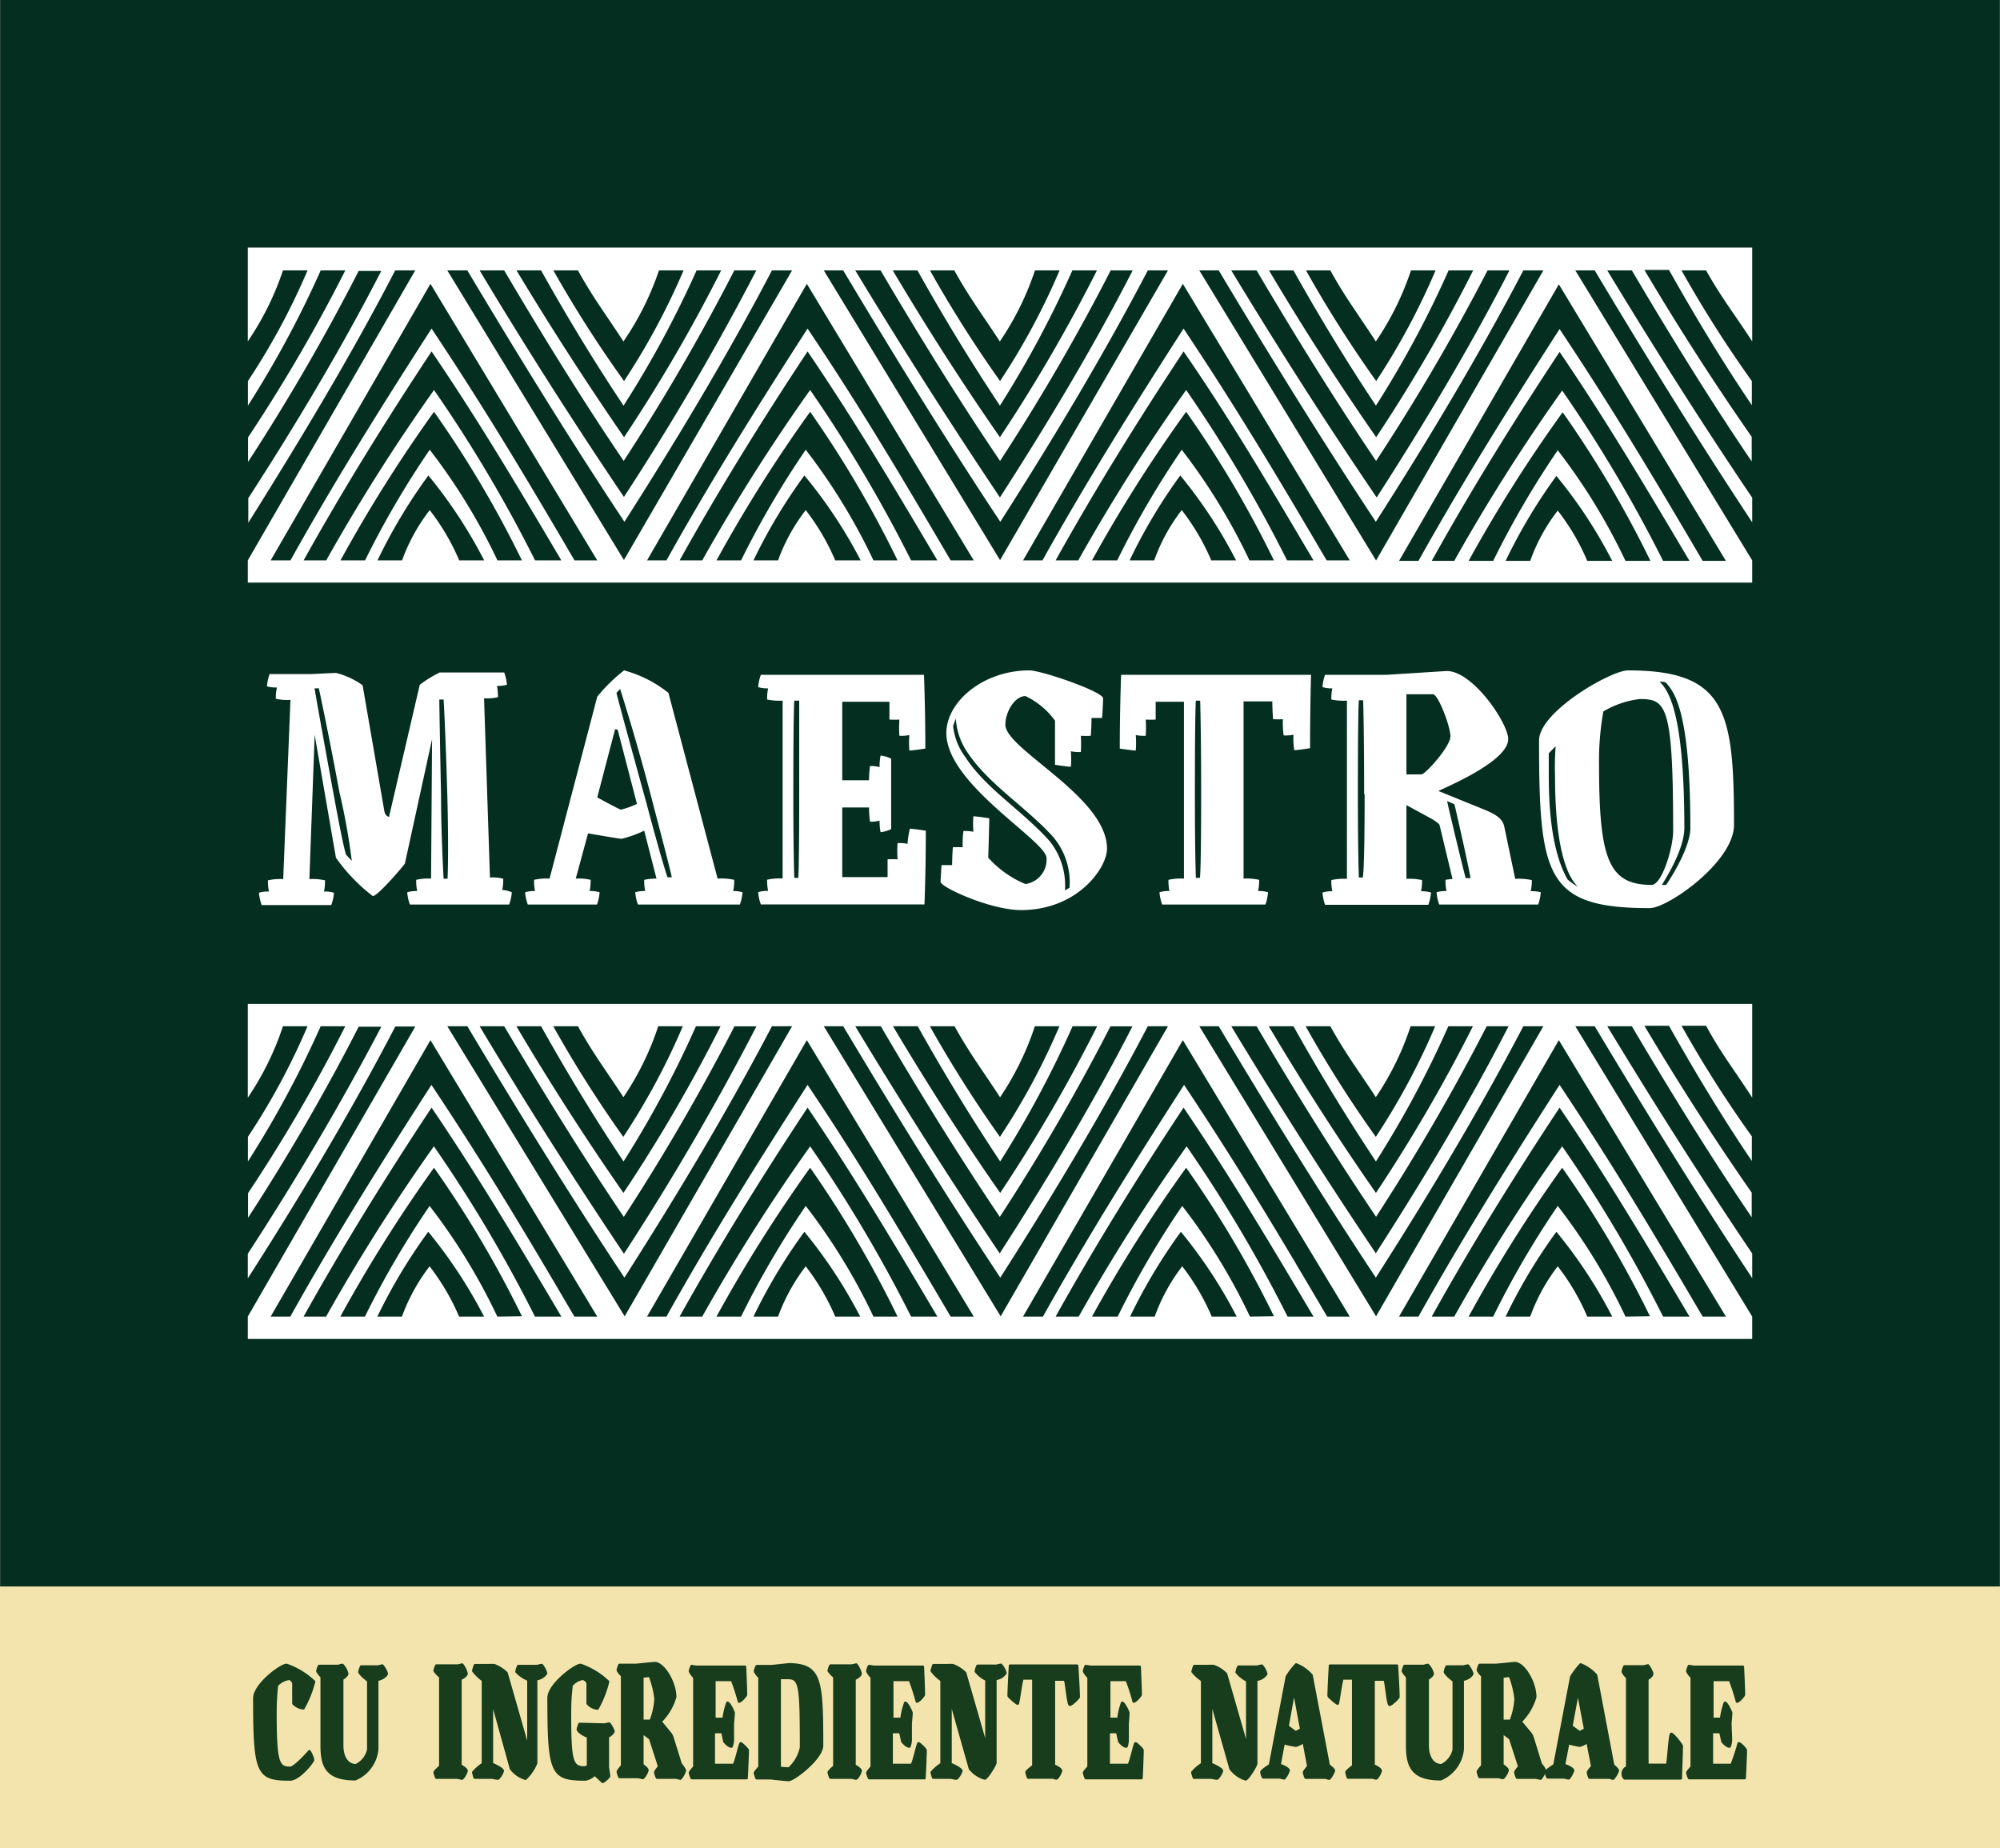 <svg id="artwork" xmlns="http://www.w3.org/2000/svg" viewBox="0 0 162.71 150.35"><rect x="0" y="0" width="162.71" height="150.35" fill="#808080" stroke="none"/><defs><style>.cls-1{fill:#042f20;}.cls-2{fill:#fff;}.cls-3{fill:#f2e4ac;}.cls-4{fill:#173d1d;stroke:#173d1d;stroke-linecap:round;stroke-linejoin:round;stroke-width:0.2px;}</style></defs><g id="maestro"><rect id="greenbg" class="cls-1" x="0.02" width="162.67" height="129.07"/><path class="cls-2" d="M41.62,72.59a3.75,3.75,0,0,1-.22,1H33.33a3.75,3.75,0,0,1-.22-1,2.56,2.56,0,0,1,.81-.1,4,4,0,0,1-.08-.91,4.25,4.25,0,0,1,1.21-.1l.08-11.34L32.92,70.25c-.08.16-2.2,2.65-2.61,2.65a14.25,14.25,0,0,1-3-3.12l-1.73-10-.43,11.74v0a4.55,4.55,0,0,1,1.27.1,4,4,0,0,1-.08.91,2.56,2.56,0,0,1,.81.1,3.75,3.75,0,0,1-.22,1H21.27a3.75,3.75,0,0,1-.22-1,2.56,2.56,0,0,1,.81-.1,4,4,0,0,1-.08-.91,4.4,4.4,0,0,1,1.24-.1l.59-14.58a4.4,4.4,0,0,1-1.19-.09,3.75,3.75,0,0,1,.09-.92,2.83,2.83,0,0,1-.81-.09,3.91,3.91,0,0,1,.21-1h3.42s1.7-.09,2-.09a6.28,6.28,0,0,1,2.15,1L31.25,66c.08.35.27.45.38.45l2.5-10.74a9.85,9.85,0,0,1,1.62-1l2.39,0H41a3.76,3.76,0,0,1,.22,1,2.83,2.83,0,0,1-.81.09,4.2,4.2,0,0,1,.08.92,4,4,0,0,1-1.13.09l.48,14.58a3.4,3.4,0,0,1,1.08.1,4,4,0,0,1-.08.91A2.56,2.56,0,0,1,41.62,72.59Zm-14-8c-.92-5-1.7-8.59-1.7-8.59h-.35s.3,1.82,1.57,8.72c.86,4.69,1,4.82,1,4.82l.46.5A53,53,0,0,0,27.62,64.55Zm8.75.07c-.14-5.11-.3-7.75-.3-7.75h-.35s0,.72.14,7.78c0,3.18.21,6.8.21,6.8l.32,0S36.5,69.44,36.37,64.62Z" transform="translate(0.02)"/><path class="cls-2" d="M60.39,72.59a3.75,3.75,0,0,1-.22,1H51.88a3.75,3.75,0,0,1-.22-1,2.56,2.56,0,0,1,.81-.1,4,4,0,0,1-.08-.91,4.35,4.35,0,0,1,1-.1l-1-3.9a9.45,9.45,0,0,1-1.83.66c-.21,0-2-.32-2.74-.44l-1,3.68a4.16,4.16,0,0,1,1.21.1,4,4,0,0,1-.08.91,2.56,2.56,0,0,1,.81.1,3.9,3.9,0,0,1-.21,1H42.92a3.75,3.75,0,0,1-.22-1,2.56,2.56,0,0,1,.81-.1,4,4,0,0,1-.08-.91,4.5,4.5,0,0,1,1.26-.1l3.88-14.8a13.36,13.36,0,0,1,2.18-2.14,9.86,9.86,0,0,1,3.61,1.83l4,15.11a4.68,4.68,0,0,1,1.35.1,4,4,0,0,1-.08.91A2.56,2.56,0,0,1,60.39,72.59ZM51.8,65.4l-1.54-5.92c0-.12-.1-.15-.24-.15l-1.45,5.54c.62.35,1.86,1,1.91,1A6.46,6.46,0,0,0,51.8,65.4Zm1.26-.18c-1.26-4.92-2.63-9.17-2.63-9.17l-.3.32s.11.53,2.45,9c1.21,4.57,1.7,6,1.7,6h.35S54.68,71.36,53.06,65.22Z" transform="translate(0.02)"/><path class="cls-2" d="M74,67.42c.25,0,1.3.16,1.3.16,0,3.3-.11,6-.11,6H61.88a3.75,3.75,0,0,1-.22-1,2.56,2.56,0,0,1,.81-.1,4,4,0,0,1-.08-.91,4.5,4.5,0,0,1,1.26-.1V57a5,5,0,0,1-1.26-.09,4,4,0,0,1,.08-.91,2.56,2.56,0,0,1-.81-.1,3.76,3.76,0,0,1,.22-1H75.15s.11,2.71.11,6c0,0-1.05.16-1.3.16a8,8,0,0,1,0-1.26,3.25,3.25,0,0,1-.81.06,9.65,9.65,0,0,1,0-1.32,7.05,7.05,0,0,1-.81,0s0-.73,0-1.45H68.5v6.39h2.18a9.05,9.05,0,0,1,.08-1.16,2.71,2.71,0,0,1,.78.09,4.19,4.19,0,0,1,.08-.94,2.54,2.54,0,0,1,.86.25v5.73a2.54,2.54,0,0,1-.86.25,4.19,4.19,0,0,1-.08-.94,2.71,2.71,0,0,1-.78.09,9.05,9.05,0,0,1-.08-1.16H68.5v5.67h3.69c0-.73,0-1.45,0-1.45a7.05,7.05,0,0,1,.81,0,9.65,9.65,0,0,1,0-1.32,3.25,3.25,0,0,1,.81.06A8,8,0,0,1,74,67.42ZM65,64.62C65,59.48,65,57,65,57H64.6s-.08.56-.08,7.62c0,4.78.08,6.8.08,6.8h.32S65,71,65,64.62Z" transform="translate(0.02)"/><path class="cls-2" d="M83.4,71.92a2,2,0,0,0,1.72-2.11c0-1.41-8.15-6-8.15-10.17,0-2.55,3-5.1,6.75-5.1,1,0,6,1.73,6,2.27s-.08,1.6-.08,1.6c-.43,0-.86,0-.86,0,0,.73-.06,1.45-.06,1.45a7.05,7.05,0,0,1-.81,0,9.65,9.65,0,0,1,0,1.32,3.25,3.25,0,0,1-.81-.06,8,8,0,0,1,0,1.26c-.24,0-1.29-.16-1.29-.16,0-1.13,0-3.59,0-3.59a6.28,6.28,0,0,0-2.4-2c-.91,0-1.64,1.33-1.64,2.33,0,2,8.27,5.86,8.27,10.08,0,1.58-2.4,5-7,5-2.47,0-6.54-1.86-6.54-2.3,0-.19.08-1.36.08-1.36.43,0,.86,0,.86,0,0-.73.06-1.45.06-1.45a6.72,6.72,0,0,1,.8,0,8.06,8.06,0,0,1,.06-1.32,3.25,3.25,0,0,1,.81.06,8,8,0,0,1,0-1.26c.24,0,1.29.16,1.29.16,0,.56-.08,3.21-.08,3.21A8.38,8.38,0,0,0,83.4,71.92ZM85.58,68c-2.18-2.37-5.14-4.19-6.84-6.71a5.48,5.48,0,0,1-1-2.84l-.22.6a5.09,5.09,0,0,0,1,2.55c1.64,2.55,4.65,4.35,6.86,6.84a5.77,5.77,0,0,1,1.24,4l.37-.22A5.7,5.7,0,0,0,85.58,68Z" transform="translate(0.02)"/><path class="cls-2" d="M106.56,60.87s-1,.16-1.29.16a6.65,6.65,0,0,1-.06-1.26,3.1,3.1,0,0,1-.8.06,8.06,8.06,0,0,1-.06-1.32,6.72,6.72,0,0,1-.8,0s-.06-.73-.06-1.45h-2.34V71.48a4.55,4.55,0,0,1,1.27.1,3.61,3.61,0,0,1-.09.91,2.56,2.56,0,0,1,.81.1,3.9,3.9,0,0,1-.21,1h-8.4a3.75,3.75,0,0,1-.22-1,2.56,2.56,0,0,1,.81-.1,4,4,0,0,1-.08-.91,4.5,4.5,0,0,1,1.26-.1V57.09H94c0,.72,0,1.45,0,1.45a7.05,7.05,0,0,1-.81,0,9.65,9.65,0,0,1,0,1.32,3.25,3.25,0,0,1-.81-.06,8,8,0,0,1,0,1.26c-.25,0-1.3-.16-1.3-.16,0-3.31.11-6,.11-6h15.45S106.56,57.56,106.56,60.87ZM97.7,64.62c0-5.14-.08-7.62-.08-7.62h-.35s-.08.56-.08,7.62c0,4.78.08,6.8.08,6.8h.33S97.7,71,97.7,64.62Z" transform="translate(0.02)"/><path class="cls-2" d="M125.33,72.59a3.9,3.9,0,0,1-.21,1h-8.05a3.75,3.75,0,0,1-.22-1,2.56,2.56,0,0,1,.81-.1,4,4,0,0,1-.08-.91,5.27,5.27,0,0,1,.57-.07l-1.05-4.37c0-.13-.52-.44-.62-.51L114.4,65.5v6a4.55,4.55,0,0,1,1.27.1,4,4,0,0,1-.08.91,2.56,2.56,0,0,1,.81.1,3.75,3.75,0,0,1-.22,1h-8.4a3.9,3.9,0,0,1-.21-1,2.53,2.53,0,0,1,.8-.1,4,4,0,0,1-.08-.91,4.55,4.55,0,0,1,1.27-.1V57a5,5,0,0,1-1.27-.09,4,4,0,0,1,.08-.91,2.53,2.53,0,0,1-.8-.1,3.91,3.91,0,0,1,.21-1h5l4.9-.31c2.13,0,5,4.25,5,5.54,0,1.8-5,3.88-5.68,4.22l3.42,1.39c.95.38,1.78.72,1.94,1.51l.89,4.25v0a5,5,0,0,1,1.35.1,3.61,3.61,0,0,1-.09.91A2.56,2.56,0,0,1,125.33,72.59Zm-14.37-8c0-5.14-.08-7.62-.08-7.62h-.35s-.08.56-.08,7.62c0,4.78.08,6.8.08,6.8h.32S111,71,111,64.62ZM115.62,63c.32,0,2.36-2.27,2.36-3.09s-1-3.43-1.42-3.43H114.4V63Zm4,8.44c-.16-.85-.51-2.52-1.24-5.7l-.08-.31-.59-.26.16.73c.65,2.74,1.08,4.53,1.35,5.54Z" transform="translate(0.02)"/><path class="cls-2" d="M141.05,67.11c0,3-5.38,6.77-6.86,6.77-8.43,0-9-2.55-9-13.64,0-2.36,5.92-5.73,7.24-5.7C140.43,54.54,141.05,57.88,141.05,67.11Zm-15.07-4c0,5.13.91,7.33,1.53,8.44a4.76,4.76,0,0,0,.84.59c-.44-.44-1.86-2-1.86-9a23,23,0,0,1,.05-2.43l-.56.57Zm4.44-5.23a22.79,22.79,0,0,0-.35,4.34c0,7.69.78,9.77,4.28,9.77.83,0,1.75-3,1.75-4.38,0-10.27-.57-10.74-2.72-10.74A7.59,7.59,0,0,0,130.42,57.88Zm7.08,9.48c0-9.89-1.43-11.15-2-11.84a1.7,1.7,0,0,0-.49-.07c.49.6,2,1.8,2,11.91,0,1.54-1.19,3.62-1.83,4.63a3.42,3.42,0,0,0,.35,0C136.21,71,137.5,68.77,137.5,67.36Z" transform="translate(0.02)"/><path class="cls-2" d="M142.53,27.77V20.14H20.14v7.63A23.48,23.48,0,0,0,23,22h2a56,56,0,0,1-4.85,9v2a83.63,83.63,0,0,0,5.92-11h2a131.6,131.6,0,0,1-7.91,13.58v2a172.16,172.16,0,0,0,9-15.54H31c-3.27,6.36-7,12.58-10.82,18.49v2C24.33,35.91,28.51,29,32.13,22h1.63L20.14,45.59V47.4H142.53V45.59L128.14,22h1.58c4.29,7.18,8.52,14,12.81,20.49v-2c-3.93-5.81-7.86-12-11.79-18.49h2c3.27,5.54,6.48,10.72,9.75,15.54v-2c-2.91-4.18-5.82-8.67-8.73-13.58h2c2.25,4,4.49,7.68,6.74,11V31a96.47,96.47,0,0,1-5.72-9h2C140,24.18,141.05,25.5,142.53,27.77ZM108.21,22c1.22,2.21,2.24,3.53,3.7,5.78v0h0v0A23.39,23.39,0,0,0,114.77,22h2a56.71,56.71,0,0,1-4.83,9,97.6,97.6,0,0,1-5.71-9Zm-3,0c2.24,4,4.48,7.65,6.71,11v0l0,0v0A83,83,0,0,0,117.83,22h2a131.33,131.33,0,0,1-7.89,13.57c-2.91-4.18-5.81-8.67-8.72-13.57Zm-3,0c3.26,5.53,6.47,10.69,9.72,15.5v0l0,0v0A173.69,173.69,0,0,0,121,22h1.78c-3.26,6.35-7,12.57-10.8,18.47C108,34.62,104.08,28.49,100.15,22ZM77.62,22c1.22,2.21,2.24,3.53,3.7,5.78v0h0v0A23.39,23.39,0,0,0,84.18,22h2a55.51,55.51,0,0,1-4.84,9,99.8,99.8,0,0,1-5.7-9Zm-3,0c2.24,4,4.48,7.65,6.71,11v0h0v0a85,85,0,0,0,5.89-11h2a131.33,131.33,0,0,1-7.89,13.57c-2.91-4.18-5.81-8.67-8.72-13.57Zm-3,0c3.26,5.53,6.47,10.7,9.72,15.5v0l0,0v0a171.23,171.23,0,0,0,9-15.5h1.79c-3.26,6.35-7,12.57-10.8,18.47C77.41,34.62,73.49,28.49,69.56,22ZM47,22c1.22,2.21,2.24,3.53,3.7,5.78v0h0v0A23.39,23.39,0,0,0,53.59,22h2a56.74,56.74,0,0,1-4.84,9A97.63,97.63,0,0,1,45,22Zm-3,0c2.24,4,4.47,7.65,6.71,11v0l0,0v0A84.18,84.18,0,0,0,56.65,22h2a129.6,129.6,0,0,1-7.9,13.57C47.84,31.35,44.93,26.86,42,22Zm-3,0c3.26,5.53,6.46,10.69,9.72,15.5v0l0,0v0a173.63,173.63,0,0,0,9-15.5h1.79A212.39,212.39,0,0,1,50.74,40.43C46.82,34.62,42.89,28.49,39,22ZM37.34,45.59a18.53,18.53,0,0,0-2.4-4.09,15.05,15.05,0,0,0-2.25,4.09h-2a43.73,43.73,0,0,1,4.14-6.91,38.93,38.93,0,0,1,4.54,6.91Zm3.11,0a49,49,0,0,0-5.51-9,73.49,73.49,0,0,0-5.26,9h-2A117.61,117.61,0,0,1,35.29,33.5a87.43,87.43,0,0,1,7.15,12.09Zm3.06,0a113.65,113.65,0,0,0-8.22-13.86,154.53,154.53,0,0,0-8.77,13.86H24.68c3.27-5.87,6.74-11.45,10.41-17,3.73,5.49,6.74,10.54,10.56,17Zm3.21,0c-4.18-7.14-7.34-12.41-11.63-18.86-4,6.22-7.86,12.36-11.48,18.86H22l13-22.5,13.57,22.5ZM36.37,22H38c4.28,7.16,8.5,14,12.78,20.45v0l0,0v0c4.17-6.53,8.35-13.47,12-20.45h1.64L50.74,45.56ZM67.93,45.59a18.53,18.53,0,0,0-2.4-4.09,15.05,15.05,0,0,0-2.25,4.09h-2a43.73,43.73,0,0,1,4.14-6.91A38.93,38.93,0,0,1,70,45.59Zm3.11,0a49,49,0,0,0-5.51-9,73.49,73.49,0,0,0-5.26,9h-2A117.7,117.7,0,0,1,65.89,33.5,88.41,88.41,0,0,1,73,45.59Zm3.06,0a114.92,114.92,0,0,0-8.21-13.86,154.64,154.64,0,0,0-8.78,13.86H55.27c3.27-5.87,6.74-11.45,10.41-17,3.73,5.49,6.74,10.54,10.56,17Zm3.22,0C73.13,38.45,70,33.18,65.68,26.73c-4,6.22-7.86,12.36-11.48,18.86H52.62l13-22.5L79.2,45.59ZM67,22h1.58c4.28,7.16,8.5,14,12.78,20.45v0l0,0v0c4.17-6.53,8.35-13.47,12-20.45H95L81.34,45.57ZM98.52,45.59a18.15,18.15,0,0,0-2.4-4.09,14.76,14.76,0,0,0-2.24,4.09h-2A43.68,43.68,0,0,1,96,38.68a38.38,38.38,0,0,1,4.54,6.91Zm3.11,0a49,49,0,0,0-5.51-9,73.42,73.42,0,0,0-5.25,9H88.82A117.7,117.7,0,0,1,96.48,33.5a87.4,87.4,0,0,1,7.14,12.09Zm3.06,0a114.92,114.92,0,0,0-8.21-13.86A154.64,154.64,0,0,0,87.7,45.59H85.86c3.27-5.87,6.74-11.45,10.41-17C100,34,103,39.09,106.84,45.59Zm3.22,0c-4.19-7.14-7.35-12.41-11.64-18.86-4,6.22-7.85,12.36-11.48,18.86H83.21l13-22.5,13.58,22.5ZM97.55,22h1.58c4.28,7.16,8.51,14,12.78,20.45v0l0,0v0c4.18-6.53,8.35-13.47,12-20.45h1.63l-13.61,23.6Zm31.56,23.63a18.15,18.15,0,0,0-2.4-4.09,14.76,14.76,0,0,0-2.24,4.09h-2a43.68,43.68,0,0,1,4.13-6.91,38.38,38.38,0,0,1,4.54,6.91Zm3.11,0a49,49,0,0,0-5.51-9,73.42,73.42,0,0,0-5.25,9h-2a117.61,117.61,0,0,1,7.65-12.09,87.4,87.4,0,0,1,7.14,12.09Zm3.06,0a114.92,114.92,0,0,0-8.21-13.86,154.64,154.64,0,0,0-8.78,13.86h-1.83c3.26-5.87,6.73-11.45,10.4-17,3.73,5.49,6.74,10.54,10.57,17Zm5.11,0H138.5c-4.19-7.14-7.35-12.41-11.64-18.86-4,6.22-7.85,12.36-11.48,18.86H113.8l13-22.5Z" transform="translate(0.02)"/><path class="cls-2" d="M142.53,89.3V81.67H20.14V89.3A23.48,23.48,0,0,0,23,83.49h2a56,56,0,0,1-4.85,9v2a84.27,84.27,0,0,0,5.92-11h2a131.6,131.6,0,0,1-7.91,13.58v2a172.16,172.16,0,0,0,9-15.54H31C27.69,89.85,24,96.07,20.14,102v2c4.19-6.54,8.37-13.5,12-20.49h1.63L20.14,107.11v1.82H142.53v-1.82L128.14,83.49h1.58c4.29,7.18,8.52,14,12.81,20.49v-2c-3.93-5.82-7.86-12-11.79-18.49h2c3.27,5.54,6.48,10.72,9.75,15.54v-2c-2.91-4.18-5.82-8.68-8.73-13.58h2c2.25,4,4.49,7.68,6.74,11v-2a96.47,96.47,0,0,1-5.72-9h2C140,85.71,141.05,87,142.53,89.3Zm-34.32-5.81c1.22,2.21,2.24,3.53,3.7,5.77v0l0,0v0a23.15,23.15,0,0,0,2.83-5.77h2a56.16,56.16,0,0,1-4.83,9,97.37,97.37,0,0,1-5.71-9Zm-3,0c2.24,4,4.48,7.65,6.71,11v0l0,0v0a83.63,83.63,0,0,0,5.89-11h2a130.12,130.12,0,0,1-7.89,13.56c-2.91-4.17-5.81-8.66-8.72-13.56Zm-3,0c3.26,5.53,6.47,10.69,9.72,15.5v0l0,0v0a175.12,175.12,0,0,0,9-15.5h1.78c-3.26,6.35-7,12.57-10.8,18.47C108,96.15,104.08,90,100.15,83.49Zm-24.57,0c1.22,2.21,2.24,3.53,3.7,5.78v0l0,0v0a23.39,23.39,0,0,0,2.83-5.78h2a55.94,55.94,0,0,1-4.84,9,101.24,101.24,0,0,1-5.7-9Zm-3,0c2.24,4,4.48,7.65,6.71,11v0l0,0v0a84.83,84.83,0,0,0,5.89-11h2a130.12,130.12,0,0,1-7.89,13.56c-2.91-4.17-5.81-8.66-8.72-13.56Zm-3,0C74.86,89,78.07,94.18,81.32,99v0l0,0v0a172.62,172.62,0,0,0,9-15.5h1.79c-3.26,6.35-7,12.57-10.8,18.47C77.41,96.15,73.49,90,69.56,83.49ZM47,83.49c1.22,2.21,2.24,3.53,3.7,5.77v0l0,0v0a23.15,23.15,0,0,0,2.83-5.77h2a56.19,56.19,0,0,1-4.84,9,97.39,97.39,0,0,1-5.7-9Zm-3,0c2.24,4,4.47,7.65,6.71,11v0l0,0v0a84.83,84.83,0,0,0,5.89-11h2a128.42,128.42,0,0,1-7.9,13.56c-2.9-4.17-5.81-8.66-8.71-13.56Zm-3,0C44.27,89,47.47,94.18,50.73,99v0l0,0v0a175.05,175.05,0,0,0,9-15.5h1.79A212.39,212.39,0,0,1,50.74,102C46.82,96.15,42.89,90,39,83.49Zm-3.67,23.62a18.77,18.77,0,0,0-2.4-4.09,15.36,15.36,0,0,0-2.25,4.09h-2a44.1,44.1,0,0,1,4.14-6.9,39.21,39.21,0,0,1,4.54,6.9Zm3.11,0a48.89,48.89,0,0,0-5.51-9,73.36,73.36,0,0,0-5.26,9h-2A118.56,118.56,0,0,1,35.29,95a87.89,87.89,0,0,1,7.15,12.08Zm3.06,0a114.27,114.27,0,0,0-8.22-13.85,154.37,154.37,0,0,0-8.77,13.85H24.68c3.27-5.86,6.74-11.45,10.41-17,3.73,5.5,6.74,10.55,10.56,17Zm3.21,0c-4.18-7.13-7.34-12.4-11.63-18.85-4,6.22-7.86,12.36-11.48,18.85H22L35,84.62l13.57,22.49ZM36.37,83.49H38c4.28,7.16,8.5,14,12.78,20.45v0l0,0v0c4.17-6.53,8.35-13.47,12-20.45h1.64l-13.62,23.6Zm31.56,23.62a18.77,18.77,0,0,0-2.4-4.09,15.36,15.36,0,0,0-2.25,4.09h-2a44.1,44.1,0,0,1,4.14-6.9,39.21,39.21,0,0,1,4.54,6.9Zm3.11,0a48.89,48.89,0,0,0-5.51-9,73.36,73.36,0,0,0-5.26,9h-2A118.66,118.66,0,0,1,65.89,95,88.89,88.89,0,0,1,73,107.11Zm3.06,0a115.55,115.55,0,0,0-8.21-13.85,154.48,154.48,0,0,0-8.78,13.85H55.27c3.27-5.86,6.74-11.45,10.41-17,3.73,5.5,6.74,10.55,10.56,17Zm3.22,0C73.13,100,70,94.71,65.68,88.26c-4,6.22-7.86,12.36-11.48,18.85H52.62l13-22.49L79.2,107.11ZM67,83.49h1.58c4.28,7.16,8.5,14,12.78,20.45v0l0,0v0c4.17-6.53,8.35-13.47,12-20.45H95l-13.61,23.6Zm31.56,23.62a18.37,18.37,0,0,0-2.4-4.09,15.05,15.05,0,0,0-2.24,4.09h-2a44,44,0,0,1,4.13-6.9,38.66,38.66,0,0,1,4.54,6.9Zm3.11,0a48.89,48.89,0,0,0-5.51-9,73.29,73.29,0,0,0-5.25,9H88.82A118.66,118.66,0,0,1,96.48,95a87.87,87.87,0,0,1,7.14,12.08Zm3.06,0a115.55,115.55,0,0,0-8.21-13.85,154.48,154.48,0,0,0-8.78,13.85H85.86c3.27-5.86,6.74-11.45,10.41-17,3.73,5.5,6.74,10.55,10.57,17Zm3.22,0c-4.19-7.13-7.35-12.4-11.64-18.85-4,6.22-7.85,12.36-11.48,18.85H83.21l13-22.49,13.58,22.49ZM97.55,83.49h1.58c4.28,7.16,8.51,14,12.78,20.45v0l0,0v0c4.18-6.53,8.35-13.47,12-20.45h1.63l-13.61,23.6Zm31.56,23.62a18.37,18.37,0,0,0-2.4-4.09,15.05,15.05,0,0,0-2.24,4.09h-2a44,44,0,0,1,4.13-6.9,38.66,38.66,0,0,1,4.54,6.9Zm3.11,0a48.89,48.89,0,0,0-5.51-9,73.29,73.29,0,0,0-5.25,9h-2A118.56,118.56,0,0,1,127.07,95a87.87,87.87,0,0,1,7.14,12.08Zm3.06,0a115.55,115.55,0,0,0-8.21-13.85,154.48,154.48,0,0,0-8.78,13.85h-1.83c3.26-5.86,6.73-11.45,10.4-17,3.73,5.5,6.74,10.55,10.57,17Zm5.11,0H138.5c-4.19-7.13-7.35-12.4-11.64-18.85-4,6.22-7.85,12.36-11.48,18.85H113.8l13-22.49Z" transform="translate(0.02)"/></g><g id="ingrediente"><rect class="cls-3" y="129.07" width="162.71" height="21.28"/><path class="cls-4" d="M25.53,136.81a8.49,8.49,0,0,1-.87,2.17,1.27,1.27,0,0,1-.81-.39l0-1.63c0-.19-.27-.38-.34-.38a1.64,1.64,0,0,0-1,.53,20,20,0,0,0-.12,2.23c0,4.13.24,4.48,1.2,4.48.38,0,1.56-1.35,1.56-1.35a1.87,1.87,0,0,1,.3.71c0,.14-1.12,1.59-1.88,1.59-2.63,0-2.9-.42-2.9-6.61,0-1.09,2.13-2.71,2.63-2.71A6.15,6.15,0,0,1,25.53,136.81Z" transform="translate(0.02)"/><path class="cls-4" d="M28.23,136.16c0,.15-.32.39-.41.42V142c0,1,.45,1.61,1.12,1.61a1.86,1.86,0,0,0,1-1.26v-5.63c-.07,0-.72-.55-.72-.71a2,2,0,0,1,.14-.43l1.39,0a2.92,2.92,0,0,1,.34-.08,2,2,0,0,1,.36.65c0,.16-.44.49-.78.5v5.65a2.94,2.94,0,0,1-1.79,2.45c-2.28,0-2.73-1-2.73-2.74v-5.6a1.7,1.7,0,0,1-.35-.45,1.51,1.51,0,0,1,.14-.43l1.58,0a1.43,1.43,0,0,1,.32-.08A1.58,1.58,0,0,1,28.23,136.16Z" transform="translate(0.02)"/><path class="cls-4" d="M37.94,136.16c0,.14-.33.38-.5.42v7.06c.05,0,.5.28.5.42s-.29.64-.39.64l-.34-.08-1.73,0a2,2,0,0,1-.14-.43c0-.09.45-.48.46-.48v-7.3a2,2,0,0,1-.46-.48,1.4,1.4,0,0,1,.14-.43l1.75,0,.35-.08A1.85,1.85,0,0,1,37.94,136.16Z" transform="translate(0.02)"/><path class="cls-4" d="M41.55,143.89,40,138.31v5.21c.12,0,.88.39.88.54s-.3.64-.42.64a3,3,0,0,1-.41-.08l-1.45,0a3,3,0,0,1-.12-.43,3.66,3.66,0,0,1,.79-.69v-6.8a3.6,3.6,0,0,1-.79-.77,3.27,3.27,0,0,1,.14-.46l1.13,0a3.62,3.62,0,0,1,.44,0,2.87,2.87,0,0,1,1,.64l1.72,6c0,.06,0,.06.06.06v-5.51A2.49,2.49,0,0,1,42,136a1.4,1.4,0,0,1,.15-.46l1.54,0a2,2,0,0,1,.37-.08,1.84,1.84,0,0,1,.35.67,1.08,1.08,0,0,1-.81.48v6.82a3.51,3.51,0,0,1-.87,1.28A2.32,2.32,0,0,1,41.55,143.89Z" transform="translate(0.02)"/><path class="cls-4" d="M49.43,141.29v2.47c0,.07.1.65.1.73s-.41.47-.53.47l-.64-.6a1.32,1.32,0,0,1-.75.41c-2.76,0-3-.45-3-6.64,0-1.09,2.16-2.68,2.6-2.68a6.13,6.13,0,0,1,2.24,1.36,8.32,8.32,0,0,1-.86,2.19,1.18,1.18,0,0,1-.8-.41l0-1.63c0-.19-.3-.38-.4-.38a1.48,1.48,0,0,0-.91.53,18.45,18.45,0,0,0-.13,2.23c0,3.89.14,4.45,1.17,4.45a.69.69,0,0,0,.3-.11v-2.39c-.51-.19-.83-.47-.83-.61a2,2,0,0,1,.14-.43l2,.05c.11,0,.36-.08.41-.08a1.73,1.73,0,0,1,.35.64C49.82,141.09,49.43,141.29,49.43,141.29Z" transform="translate(0.02)"/><path class="cls-4" d="M55.7,144.06a1.85,1.85,0,0,1-.36.64c-.05,0-.36-.08-.36-.08l-1.55,0a1.51,1.51,0,0,1-.14-.43c0-.1.32-.47.32-.47l-.74-2.29-.63-.47v2.63s.41.27.41.42-.29.64-.39.64l-.34-.08-1.54,0a2,2,0,0,1-.14-.43c0-.09.35-.48.35-.48v-7.34a1.45,1.45,0,0,1-.35-.44,1.51,1.51,0,0,1,.14-.43l1.32,0,1.53-.15c.74,0,1.68,1.57,1.68,2.76a4.62,4.62,0,0,1-1.19,2l.73.89a1.1,1.1,0,0,1,.25.46l.66,2.11S55.7,143.91,55.7,144.06Zm-2.39-5.85a7.38,7.38,0,0,0-.47-1.88l-.6.07V140h.67A5.59,5.59,0,0,0,53.31,138.21Z" transform="translate(0.02)"/><path class="cls-4" d="M56.59,135.6h4s.08,1.74.08,2.27c0,.08-.41.56-.57.56a17.14,17.14,0,0,0-.57-1.76l-1.43,0v3.17h.75a5.66,5.66,0,0,1,.31-1.31c.16,0,.51.75.51.83s-.07.86-.07.86,0,1.07,0,1.29a1.49,1.49,0,0,1-.11.58c-.26,0-.58-.41-.58-.41l-.16-.77h-.7v2.68h1.6c.15,0,.51-1.76.59-1.76s.57.48.57.56c0,.53-.09,2.27-.09,2.27H57l-.74,0a1.86,1.86,0,0,1-.15-.43c0-.09.35-.47.36-.47v-7.31a1.55,1.55,0,0,1-.36-.48,1.4,1.4,0,0,1,.14-.43Z" transform="translate(0.02)"/><path class="cls-4" d="M66.86,142c0,1.05-2.3,2.81-2.72,2.81-.24,0-1.46-.14-1.46-.14l-1.14,0a1.51,1.51,0,0,1-.14-.43c0-.09.37-.48.37-.48v-7.3a2,2,0,0,1-.37-.48,1.51,1.51,0,0,1,.14-.43l1.21,0,1.43-.15C66.72,135.45,66.86,136.58,66.86,142Zm-1.71.2c0-5.31-.09-5.69-1.15-5.69h-.59v7.31s.51.06.75.06A3.12,3.12,0,0,0,65.15,142.15Z" transform="translate(0.02)"/><path class="cls-4" d="M70,136.16c0,.14-.33.38-.5.42v7.06c.05,0,.5.28.5.42s-.28.64-.39.64l-.34-.08-1.73,0a2,2,0,0,1-.14-.43c0-.09.45-.48.46-.48v-7.3a2,2,0,0,1-.46-.48,1.4,1.4,0,0,1,.14-.43l1.75,0,.35-.08A1.85,1.85,0,0,1,70,136.16Z" transform="translate(0.02)"/><path class="cls-4" d="M71.06,135.6h4s.08,1.74.08,2.27c0,.08-.41.56-.57.56a17.14,17.14,0,0,0-.57-1.76l-1.43,0v3.17h.75a5.66,5.66,0,0,1,.31-1.31c.16,0,.51.75.51.83s-.07.86-.07.86,0,1.07,0,1.29a1.49,1.49,0,0,1-.11.58c-.25,0-.57-.41-.57-.41l-.17-.77h-.7v2.68h1.61c.14,0,.5-1.76.58-1.76s.57.48.57.56c0,.53-.09,2.27-.09,2.27H71.43l-.74,0a1.86,1.86,0,0,1-.15-.43c0-.09.36-.47.36-.47v-7.31a1.72,1.72,0,0,1-.36-.48,1.4,1.4,0,0,1,.14-.43Z" transform="translate(0.02)"/><path class="cls-4" d="M78.89,143.89l-1.58-5.58v5.21c.11,0,.88.39.88.54s-.31.64-.42.64a3,3,0,0,1-.41-.08l-1.46,0a3,3,0,0,1-.12-.43,3.49,3.49,0,0,1,.8-.69v-6.8a3.44,3.44,0,0,1-.8-.77,3.27,3.27,0,0,1,.14-.46l1.14,0a3.62,3.62,0,0,1,.44,0,2.74,2.74,0,0,1,1,.64l1.73,6c0,.06,0,.06,0,.06v-5.51a2.53,2.53,0,0,1-.86-.68,1.47,1.47,0,0,1,.14-.46l1.55,0a2,2,0,0,1,.36-.08,1.71,1.71,0,0,1,.36.67,1.08,1.08,0,0,1-.82.48v6.82c0,.16-.69,1.28-.87,1.28A2.4,2.4,0,0,1,78.89,143.89Z" transform="translate(0.02)"/><path class="cls-4" d="M87.74,138.06c0,.07-.56.63-.72.63s-.3-2.05-.42-2.05l-.88,0v7c.08,0,.58.27.58.41s-.28.64-.39.64l-.29-.08-2,0a2.86,2.86,0,0,1-.13-.43c0-.09.53-.5.56-.5v-7.13l-.86,0c-.12,0-.34,2.05-.42,2.05s-.73-.56-.73-.63c0-.54.11-2.46.11-2.46h5.46S87.74,137.52,87.74,138.06Z" transform="translate(0.02)"/><path class="cls-4" d="M88.7,135.6h4s.08,1.74.08,2.27c0,.08-.41.56-.57.56a15,15,0,0,0-.57-1.76l-1.42,0v3.17h.75a5.63,5.63,0,0,1,.3-1.31c.16,0,.51.75.51.83s-.06.86-.06.86,0,1.07,0,1.29-.06.58-.11.58c-.25,0-.57-.41-.57-.41l-.17-.77h-.69v2.68h1.6c.14,0,.5-1.76.58-1.76s.57.48.57.56c0,.53-.08,2.27-.08,2.27H89.06l-.74,0a1.86,1.86,0,0,1-.15-.43c0-.09.36-.47.37-.47v-7.31a1.56,1.56,0,0,1-.37-.48,1.4,1.4,0,0,1,.14-.43Z" transform="translate(0.02)"/><path class="cls-4" d="M100.09,143.89l-1.58-5.58v5.21c.11,0,.88.39.88.54s-.31.64-.42.64a3,3,0,0,1-.41-.08l-1.45,0a2.86,2.86,0,0,1-.13-.43,3.49,3.49,0,0,1,.8-.69v-6.8A3.44,3.44,0,0,1,97,136a3.27,3.27,0,0,1,.14-.46l1.14,0a3.62,3.62,0,0,1,.44,0,2.74,2.74,0,0,1,1,.64l1.73,6c0,.06,0,.06,0,.06v-5.51a2.53,2.53,0,0,1-.86-.68,1.47,1.47,0,0,1,.14-.46l1.55,0a2,2,0,0,1,.36-.08,1.71,1.71,0,0,1,.36.67,1.08,1.08,0,0,1-.82.48v6.82c0,.16-.69,1.28-.87,1.28A2.4,2.4,0,0,1,100.09,143.89Z" transform="translate(0.02)"/><path class="cls-4" d="M108.5,144.06a2,2,0,0,1-.37.64.65.65,0,0,1-.27-.08l-1.66,0a1.59,1.59,0,0,1-.13-.43c0-.1.35-.48.35-.48l-.38-2a2.25,2.25,0,0,1-.63.31,8.3,8.3,0,0,1-1-.21l-.33,1.79c.13,0,.74.26.74.44a1.85,1.85,0,0,1-.36.64,3.44,3.44,0,0,1-.36-.08l-1.36,0a1.51,1.51,0,0,1-.14-.43c0-.13.7-.57.7-.57l1.37-7.19a5.39,5.39,0,0,1,.76-1,3.2,3.2,0,0,1,1.25.88l1.4,7.34S108.5,143.91,108.5,144.06Zm-2.66-3.38-.53-2.85c0-.06,0-.08-.09-.08l-.49,2.69c.2.15.63.48.65.48A1.86,1.86,0,0,0,105.84,140.68Z" transform="translate(0.02)"/><path class="cls-4" d="M113.75,138.06c0,.07-.56.63-.72.63s-.3-2.05-.42-2.05l-.88,0v7c.09,0,.58.27.58.41s-.28.64-.38.64l-.29-.08-2,0a3,3,0,0,1-.12-.43c0-.09.52-.5.55-.5v-7.13l-.85,0c-.12,0-.35,2.05-.42,2.05s-.73-.56-.73-.63c0-.54.11-2.46.11-2.46h5.45S113.75,137.52,113.75,138.06Z" transform="translate(0.02)"/><path class="cls-4" d="M116.54,136.16c0,.15-.31.39-.41.42V142c0,1,.45,1.61,1.12,1.61a1.86,1.86,0,0,0,1-1.26v-5.63c-.07,0-.72-.55-.72-.71a2,2,0,0,1,.14-.43l1.39,0a2.92,2.92,0,0,1,.34-.08,2,2,0,0,1,.36.65c0,.16-.43.49-.78.5v5.65a2.94,2.94,0,0,1-1.79,2.45c-2.28,0-2.73-1-2.73-2.74v-5.6a1.7,1.7,0,0,1-.35-.45,1.51,1.51,0,0,1,.14-.43l1.58,0a1.43,1.43,0,0,1,.32-.08A1.58,1.58,0,0,1,116.54,136.16Z" transform="translate(0.02)"/><path class="cls-4" d="M125.67,144.06a2,2,0,0,1-.35.64,3.72,3.72,0,0,1-.37-.08l-1.55,0a1.51,1.51,0,0,1-.14-.43c0-.1.32-.47.32-.47l-.74-2.29-.63-.47v2.63s.42.27.42.42-.29.64-.4.64l-.33-.08-1.55,0a2,2,0,0,1-.14-.43c0-.09.36-.48.36-.48v-7.34a1.34,1.34,0,0,1-.36-.44,1.51,1.51,0,0,1,.14-.43l1.32,0,1.54-.15c.74,0,1.67,1.57,1.67,2.76a4.62,4.62,0,0,1-1.19,2l.74.89a1.22,1.22,0,0,1,.25.46l.65,2.11S125.67,143.91,125.67,144.06Zm-2.39-5.85a7.38,7.38,0,0,0-.47-1.88l-.6.07V140h.67A5.59,5.59,0,0,0,123.28,138.21Z" transform="translate(0.02)"/><path class="cls-4" d="M131.6,144.06a1.87,1.87,0,0,1-.38.64.65.65,0,0,1-.27-.08l-1.66,0a1.68,1.68,0,0,1-.12-.43c0-.1.35-.48.35-.48l-.39-2a2.09,2.09,0,0,1-.62.31,8.3,8.3,0,0,1-.95-.21l-.34,1.79c.13,0,.74.26.74.44a2,2,0,0,1-.35.64,3.72,3.72,0,0,1-.37-.08l-1.36,0a1.51,1.51,0,0,1-.14-.43c0-.13.7-.57.7-.57l1.37-7.19a6.39,6.39,0,0,1,.76-1,3.24,3.24,0,0,1,1.26.88l1.39,7.34S131.6,143.91,131.6,144.06Zm-2.66-3.38-.54-2.85a.07.07,0,0,0-.08-.08l-.5,2.69c.21.15.64.48.66.48A2.05,2.05,0,0,0,128.94,140.68Z" transform="translate(0.02)"/><path class="cls-4" d="M134.4,136.16c0,.14-.23.38-.4.42v7l1.59,0c.11,0,.21-2.52.36-2.52s.85.89.85,1c0,.3-.08,2.62-.08,2.62h-3.67l-.91,0a.57.57,0,0,1,.22-.91v-7.3A1.35,1.35,0,0,1,132,136a1.4,1.4,0,0,1,.14-.43l1.56,0,.35-.08A2,2,0,0,1,134.4,136.16Z" transform="translate(0.02)"/><path class="cls-4" d="M137.77,135.6h4s.09,1.74.09,2.27c0,.08-.41.56-.57.56a17.14,17.14,0,0,0-.57-1.76l-1.43,0v3.17H140a5.66,5.66,0,0,1,.31-1.31c.16,0,.51.75.51.83s-.07.86-.07.86.05,1.07.05,1.29a1.49,1.49,0,0,1-.11.58c-.26,0-.58-.41-.58-.41l-.17-.77h-.69v2.68h1.6a17.23,17.23,0,0,0,.58-1.76c.16,0,.58.48.58.56,0,.53-.09,2.27-.09,2.27h-3.78l-.74,0a1.86,1.86,0,0,1-.15-.43c0-.09.35-.47.36-.47v-7.31a1.55,1.55,0,0,1-.36-.48,1.4,1.4,0,0,1,.14-.43Z" transform="translate(0.02)"/></g></svg>